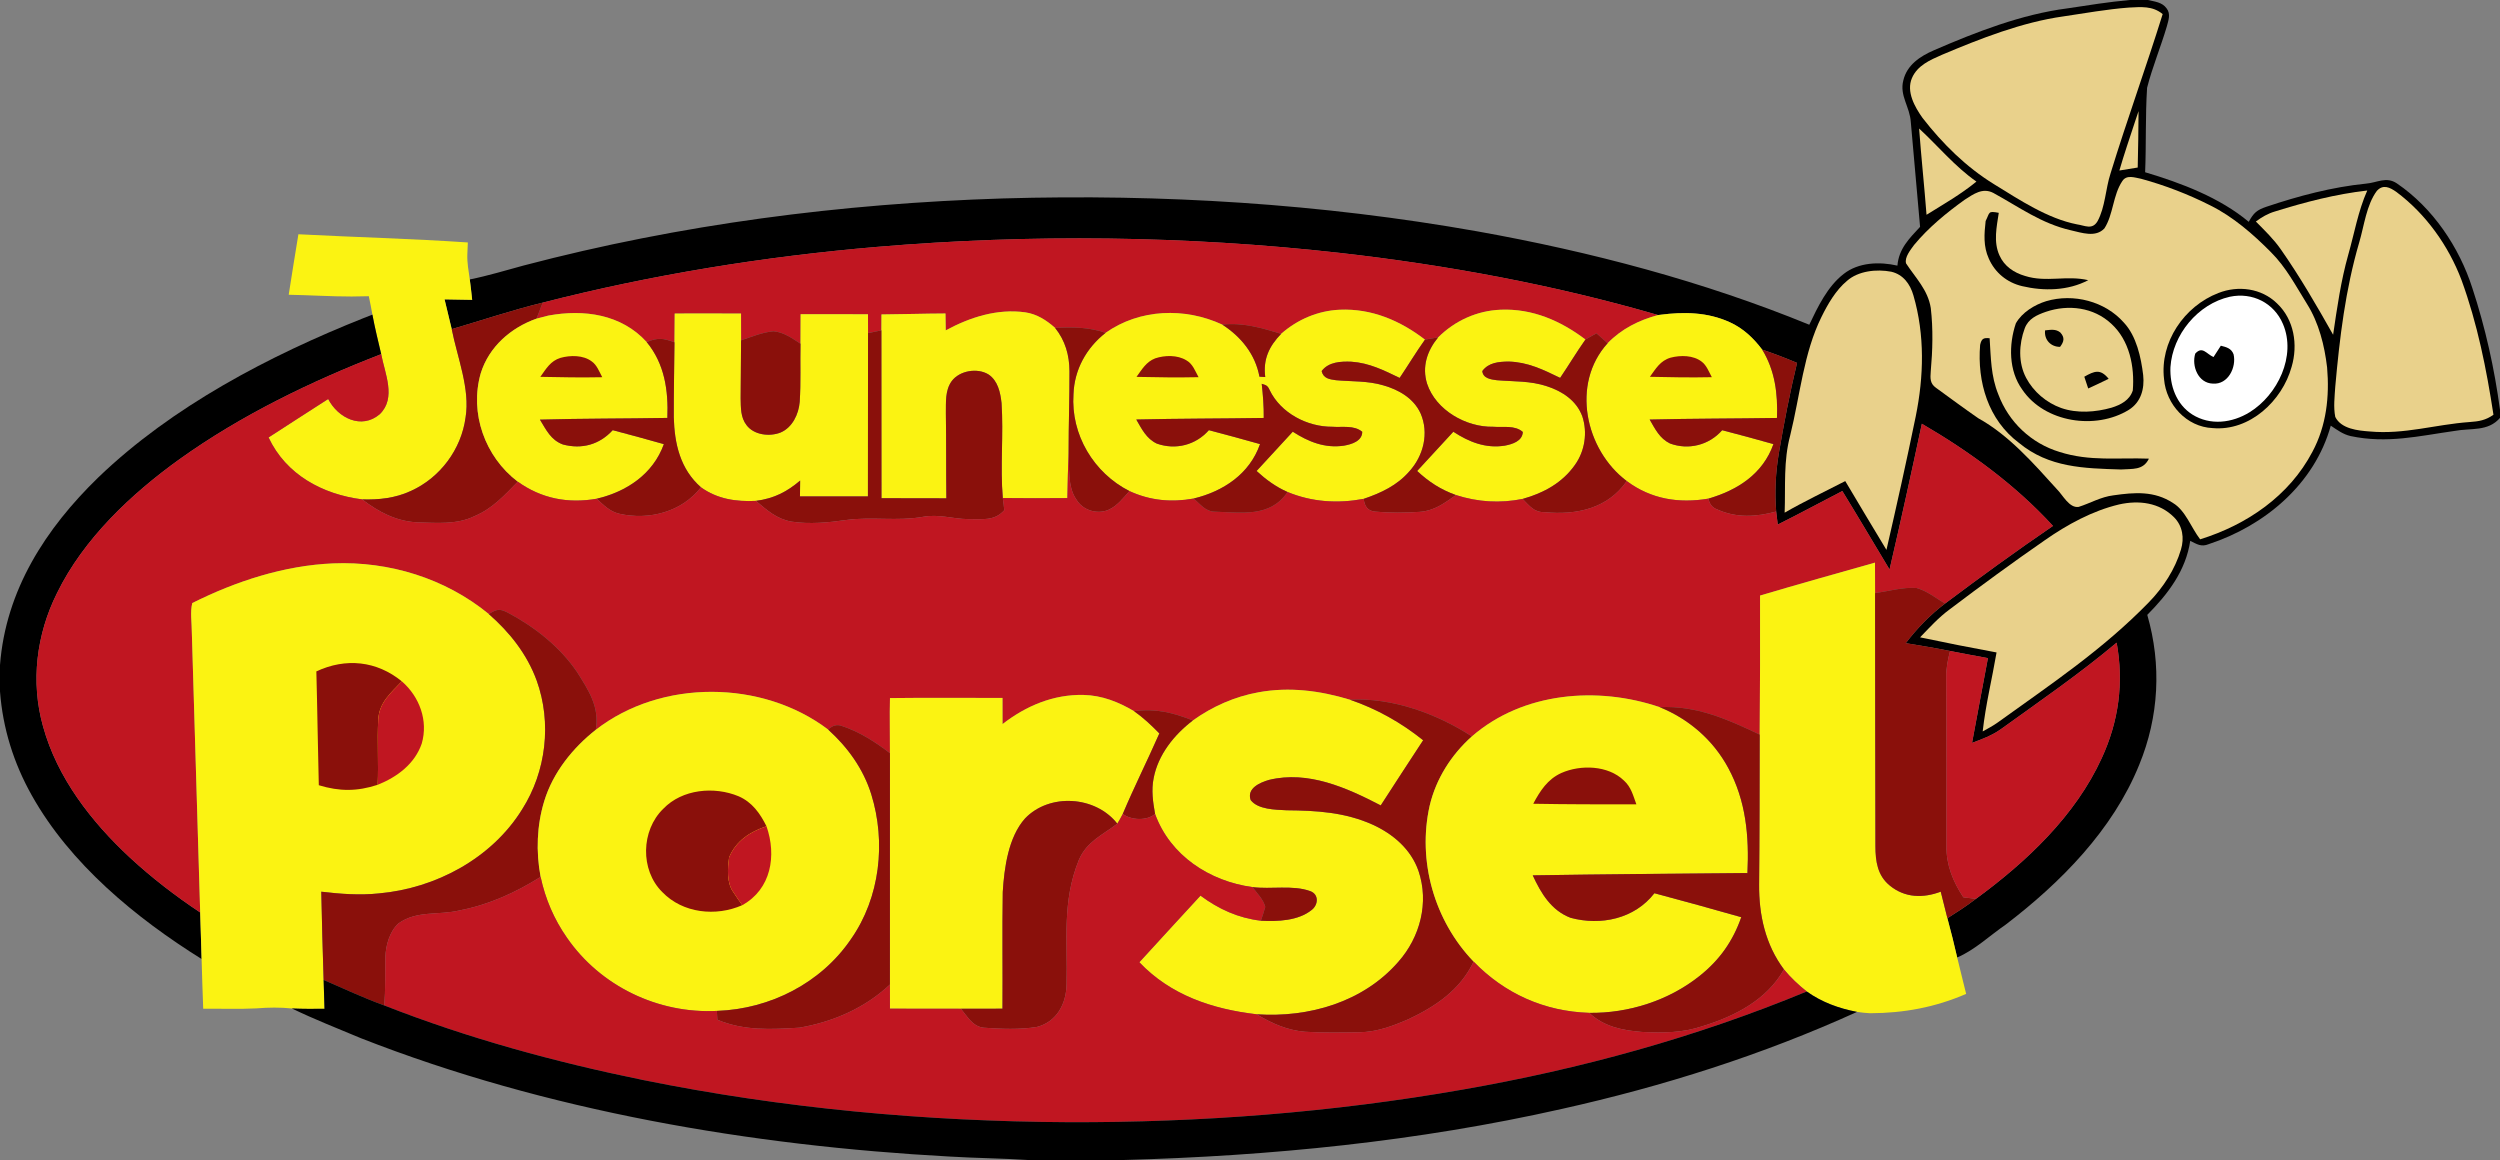 <svg width="653" height="303" xmlns="http://www.w3.org/2000/svg" version="1.1">

 <rect width="100%" height="100%" fill="#808080" stroke="none"/>

 <g>
  <title>Layer 1</title>
  <path id="svg_1" data-index="1" fill="#000000" d="m556.29,0l4.72,0c1.8,0.42 3.74,0.56 4.9,2.18c1.16,1.48 0.46,3.17 0.05,4.77c-1.58,5.36 -3.76,10.57 -5.14,15.98c-0.47,7.32 -0.21,14.72 -0.51,22.06c9.37,2.79 19.5,6.61 27.06,12.95c1.29,-2.34 2.1,-3.08 4.63,-3.94c8.41,-2.82 17.12,-5.14 25.96,-6.03c2.98,-0.24 5.32,-1.94 8.1,-0.07c9.37,6.36 16.29,16.64 19.72,27.35c3.4,10.33 5.77,21 7.22,31.77l0,2.13c-3.16,3.66 -7.55,2.59 -11.95,3.42c-9.32,1.32 -17.54,3.35 -27.07,1.33c-2,-0.46 -3.51,-1.6 -5.18,-2.72c-4.22,15.24 -17.22,26.13 -31.86,30.94c-1.99,0.83 -3.11,0 -4.85,-0.85c-1.14,7.77 -5.84,13.92 -11.22,19.33c3.77,13.06 3.06,26.59 -2.1,39.15c-6.89,17.03 -20.5,30.77 -34.88,41.76c-4.16,2.85 -8.05,6.61 -12.67,8.58c-0.77,-3.43 -1.65,-6.84 -2.56,-10.25c2.54,-1.6 5.05,-3.24 7.45,-5.06c13.21,-9.67 25.98,-21.68 32.88,-36.79c4.44,-9.65 5.78,-19.65 3.88,-30.13c-9.69,8.15 -20.1,15.29 -30.35,22.68c-2.3,1.61 -4.82,2.52 -7.42,3.5c1.33,-7.39 2.8,-14.75 4.15,-22.14c-3.31,-0.61 -6.61,-1.21 -9.9,-1.86c-3.84,-0.78 -7.71,-1.42 -11.57,-2.05c3,-3.89 6.32,-7.36 10.25,-10.33c9.26,-6.95 18.65,-13.77 28.21,-20.29c-9.8,-10.7 -21.76,-19.41 -34.25,-26.69c-2.71,12.71 -5.5,25.41 -8.44,38.07c-4.11,-6.83 -8.16,-13.7 -12.33,-20.49c-5.63,2.9 -11.2,5.93 -16.87,8.75c-0.15,-1.13 -0.28,-2.27 -0.41,-3.4c-0.41,-5.05 -0.15,-10.13 0.68,-15.13c1.35,-7.94 2.88,-15.85 4.77,-23.69c-3,-1.27 -6.02,-2.43 -9.11,-3.47c-2.26,-3.01 -4.98,-5.58 -8.45,-7.15c-5.83,-2.66 -11.98,-2.76 -18.24,-1.94l-0.5,0.06c-27.08,-7.88 -55.15,-13.06 -83.16,-16.24c-40.11,-4.49 -80.68,-4.97 -120.9,-1.56c-29.44,2.51 -58.67,7.23 -87.29,14.56c-8,1.96 -15.85,4.61 -23.75,6.92c-0.62,-2.59 -1.24,-5.19 -1.87,-7.78c2.41,0.05 4.81,0.09 7.21,0.13c-0.19,-1.78 -0.38,-3.55 -0.62,-5.33c4.74,-0.95 9.4,-2.38 14.07,-3.64c40.99,-10.79 82.89,-16.19 125.22,-17.52c41.55,-1.21 83,1.35 123.95,8.61c29.45,5.28 58.92,13.02 86.64,24.38c2.23,-4.7 4.76,-9.99 8.96,-13.25c3.89,-3.08 9.41,-3.26 14.06,-2.19c0.37,-4.42 3.08,-7.07 5.92,-10.13c-0.79,-9.11 -1.63,-18.22 -2.42,-27.34c-0.24,-4.03 -2.99,-6.91 -1.96,-10.9c0.95,-4.06 4.4,-6.32 7.99,-7.88c10.98,-4.76 22.92,-9.41 34.83,-10.94c5.46,-0.83 10.82,-1.69 16.32,-2.19z"/>
  <path id="svg_2" data-index="3" fill="#e9d18b" d="m556.01,1.98c3.25,-0.15 6.19,-0.51 8.88,1.7c-4.34,13.93 -9.33,27.65 -13.61,41.6c-1.32,4.02 -1.38,8.84 -3.42,12.53c-1.38,2.3 -3.28,1.09 -5.36,0.79c-7.68,-1.51 -15,-6.39 -21.62,-10.46c-7.33,-4.51 -13.44,-10.56 -18.7,-17.32c-2.04,-2.87 -4.32,-6.89 -2.77,-10.45c1.43,-3.29 4.74,-4.7 7.81,-6.05c10.05,-4.24 20.91,-8.52 31.75,-10.04c5.65,-0.84 11.34,-1.86 17.04,-2.3z"/>
  <path id="svg_3" data-index="4" fill="#e9d18b" d="m558.59,29.03c0,4.91 -0.13,9.82 -0.22,14.73c-1.59,0.27 -3.19,0.53 -4.79,0.78c1.25,-4.3 2.71,-8.57 4.11,-12.83c0.3,-0.89 0.6,-1.79 0.9,-2.68z"/>
  <path id="svg_4" data-index="5" fill="#e9d18b" d="m501.27,33.57c5.04,4.65 9.3,9.89 14.97,13.86c-4.07,3.34 -8.58,5.9 -13.03,8.67c-0.58,-7.52 -1.38,-15.01 -1.94,-22.53z"/>
  <path id="svg_5" data-index="6" fill="#e9d18b" d="m559.26,46.7c6.18,1.68 12.36,4.06 18.08,6.96c5.93,2.94 11.18,7.51 15.81,12.19c3.99,3.97 6.45,8.74 9.45,13.56c3.09,4.92 4.57,10.84 5.24,16.57c0.65,7.62 -0.18,15.2 -3.83,22.02c-6.05,11.53 -17.11,19.07 -29.33,22.87c-2.34,-3.02 -3.82,-7.54 -7.1,-9.49c-4.87,-3.2 -10.03,-2.79 -15.55,-2c-3.31,0.41 -5.97,2.03 -9.08,3.02c-2.48,0.38 -4.15,-3.12 -5.71,-4.64c-6.06,-6.69 -12.54,-14.12 -20.51,-18.51c-3.73,-2.58 -7.39,-5.3 -11.06,-7.96c-1.59,-1.13 -1.49,-2.5 -1.36,-4.26c0.49,-5.47 0.65,-11.11 0.01,-16.57c-0.75,-4.74 -3.96,-7.85 -6.45,-11.65c-0.47,-1.58 1.2,-3.59 2.09,-4.83c3.76,-4.54 8.44,-8.38 13.22,-11.81c2.29,-1.46 4.65,-3.22 7.45,-1.79c6.8,3.71 12.53,8 20.3,9.78c2.8,0.63 6.45,1.96 8.74,-0.5c2.33,-3.59 2.22,-8.7 4.66,-12.33c1.12,-1.79 3.28,-0.93 4.93,-0.63z"/>
  <path id="svg_6" data-index="7" fill="#e9d18b" d="m625.9,50.11c7.73,5.76 13.65,14.07 17.05,23.05c4.16,11.43 6.51,23.18 8.34,35.17c-2,1.44 -3.84,1.75 -6.27,1.91c-8.93,0.64 -16.98,3.29 -26.05,2.46c-3.08,-0.22 -7.45,-0.66 -9,-3.8c-0.51,-2.54 -0.16,-5.32 0,-7.9c1.15,-12.84 2.64,-25.33 6.27,-37.73c1.28,-4.31 1.87,-9.77 4.6,-13.42c1.64,-1.79 3.39,-0.9 5.06,0.26z"/>
  <path id="svg_7" data-index="8" fill="#e9d18b" d="m618.33,49.76c-2.41,5.43 -3.34,11.09 -4.96,16.76c-1.94,6.89 -2.92,13.86 -3.96,20.92c-4.26,-7.56 -8.64,-15.13 -13.62,-22.25c-1.89,-2.73 -4.24,-4.97 -6.56,-7.33c1.56,-1.15 3.14,-2.09 5.01,-2.63c7.89,-2.46 15.87,-4.53 24.09,-5.47z"/>
  <path id="svg_8" data-index="9" fill="#000000" d="m522.08,55.59c-0.55,3.68 -1.43,7.58 0.18,11.12c1.25,2.83 3.79,4.53 6.69,5.37c5.57,1.76 10.77,-0.23 16.5,1.1c-5.26,2.78 -11.59,2.9 -17.27,1.56c-3.92,-0.92 -7.1,-3.51 -8.71,-7.21c-1.45,-3.2 -1.2,-6.41 -0.82,-9.8c1.15,-2.27 0.52,-2.69 3.43,-2.14z"/>
  <path id="svg_9" data-index="10" fill="#fbf312" d="m77.94,61.19c14.75,0.77 29.53,1.14 44.26,2.14c-0.05,1.02 -0.09,2.05 -0.13,3.07c-0.09,2.22 0.33,4.39 0.64,6.59c0.24,1.78 0.43,3.55 0.62,5.33c-2.4,-0.04 -4.8,-0.08 -7.21,-0.13c0.63,2.59 1.25,5.19 1.87,7.78c1.46,7.36 4.84,15.65 3.62,23.05c-1.11,8.35 -6.66,15.8 -14.35,19.24c-4,1.85 -8.29,2.32 -12.66,2.18c-10.33,-1.31 -19.9,-6.45 -24.45,-16.18c5.16,-3.39 10.39,-6.67 15.57,-10.04c2.56,4.97 8.71,8.04 13.47,3.97c4.39,-4.24 1.31,-10.66 0.38,-15.69c-0.81,-3.45 -1.65,-6.83 -2.3,-10.32c-0.28,-1.61 -0.61,-3.21 -0.94,-4.81c-1.5,0.03 -2.99,0.06 -4.48,0.08c-5.48,0 -10.96,-0.36 -16.44,-0.46c0.81,-5.27 1.67,-10.54 2.53,-15.8z"/>
  <path id="svg_10" data-index="11" fill="#c01621" d="m349.93,66.05c28.01,3.18 56.08,8.36 83.16,16.24c-5.01,1.34 -9.56,3.61 -13.19,7.37c-0.97,-0.86 -1.94,-1.73 -2.9,-2.6c-0.97,0.53 -1.92,1.07 -2.88,1.62c-6.47,-4.9 -13.87,-8.12 -22.13,-7.78c-6.2,0.24 -11.96,2.86 -16.34,7.22c-1.15,0.19 -2.3,0.38 -3.45,0.59c-6.45,-4.97 -13.94,-8.16 -22.21,-7.81c-5.72,0.24 -11.08,2.53 -15.36,6.3c-5.15,-1.57 -9.9,-2.98 -15.38,-2.42c-9.77,-4.53 -21.56,-4.14 -30.47,2.16c-4.33,-1.5 -8.66,-1.54 -13.18,-1.29c-2.27,-2.01 -4.74,-3.62 -7.81,-4.07c-7.3,-1.01 -14.4,1.27 -20.76,4.71c-0.03,-1.47 -0.05,-2.94 -0.07,-4.41c-5.58,0.02 -11.15,0.21 -16.72,0.25c-0.01,1.38 -0.01,2.77 -0.02,4.15c-1.16,0.24 -2.33,0.49 -3.49,0.73c0,-1.64 -0.01,-3.29 -0.01,-4.93c-5.87,-0.01 -11.73,-0.01 -17.6,-0.01c-0.02,2.57 -0.03,5.14 -0.03,7.71c-2.16,-1.4 -4.4,-3.04 -7.06,-3.25c-2.87,0.25 -5.74,1.46 -8.46,2.37c0,-2.33 0,-4.67 -0.01,-7c-5.77,-0.03 -11.55,-0.03 -17.33,-0.01c-0.02,2.51 -0.03,5.02 -0.06,7.53c-2.96,-1.08 -4.21,-1.31 -7.26,-0.08c-6.62,-7.27 -16.39,-8.62 -25.67,-6.91c-1.04,0.25 -2.07,0.51 -3.1,0.8c0.53,-1.39 1.07,-2.79 1.6,-4.18c28.62,-7.33 57.85,-12.05 87.29,-14.56c40.22,-3.41 80.79,-2.93 120.9,1.56z"/>
  <path id="svg_12" data-index="13" fill="#e9d18b" d="m493.99,70.97c3.14,0.73 4.95,3.24 5.8,6.21c3,10.32 2.72,21.12 0.6,31.58c-2.39,11.66 -4.98,23.27 -7.65,34.87c-3.63,-5.97 -7.19,-11.98 -10.76,-17.97c-5.28,2.73 -10.69,5.29 -15.83,8.25c0.25,-6.86 -0.35,-13.5 1.46,-20.22c2.59,-10.52 3.51,-21.53 8.16,-30.91c1.65,-3.35 3.74,-6.98 6.64,-9.4c3,-2.66 7.79,-3.13 11.58,-2.41z"/>
  <path id="svg_13" data-index="14" fill="#000000" d="m579.43,76.54c5.19,-2.05 11.27,-1.25 15.32,2.7c4.49,4.24 5.52,10.81 3.82,16.58c-2.45,8.88 -10.96,16.87 -20.62,16c-6.81,-0.3 -12.15,-6.14 -12.7,-12.78c-1.16,-9.68 5.27,-19.06 14.18,-22.5z"/>
  <path id="svg_14" data-index="15" fill="#ffffff" d="m582.43,77.51c5.88,-1.24 11.55,1.6 13.89,7.14c3.53,8.3 -1.4,18.5 -8.71,23.02c-4.55,2.81 -10.28,3.55 -14.98,0.6c-4.19,-2.68 -5.91,-7.54 -5.71,-12.36c0.55,-8.5 7.16,-16.52 15.51,-18.4z"/>
  <path id="svg_16" data-index="17" fill="#000000" d="m534.49,78.66c7.08,-2.08 15.33,0.01 20.26,5.6c3.29,3.51 4.49,9.08 5.05,13.72c0.38,3.58 -0.57,7.07 -3.75,9.07c-8.63,5.32 -22,3.35 -27.83,-5.28c-3.57,-4.93 -3.56,-11.74 -1.68,-17.31c1.6,-2.85 4.88,-4.86 7.95,-5.8z"/>
  <path id="svg_17" data-index="18" fill="#8a100b" d="m141.74,79.05c-0.53,1.39 -1.07,2.79 -1.6,4.18c-6.71,2.37 -12.39,7.32 -14.56,14.24c-3,10.42 1.08,21.83 9.66,28.34c-3.49,3.57 -6.59,7.03 -11.31,9.01c-4.61,2.27 -9.89,1.74 -14.9,1.62c-5.52,-0.27 -10.13,-2.7 -14.43,-6c4.37,0.14 8.66,-0.33 12.66,-2.18c7.69,-3.44 13.24,-10.89 14.35,-19.24c1.22,-7.4 -2.16,-15.69 -3.62,-23.05c7.9,-2.31 15.75,-4.96 23.75,-6.92z"/>
  <path id="svg_18" data-index="19" fill="#fbf312" d="m267.79,81.58c3.07,0.45 5.54,2.06 7.81,4.07c2.66,3.35 3.72,7.09 3.75,11.34c0.03,6.94 -0.24,13.88 -0.23,20.82c-0.13,4.09 -0.28,8.19 -0.32,12.29c-5.62,0.06 -11.25,0.05 -16.87,-0.01c-0.7,-8.22 0.22,-16.57 -0.33,-24.81c-0.3,-2.74 -0.95,-5.85 -3.42,-7.48c-2.89,-1.78 -7.56,-1.01 -9.61,1.77c-1.76,2.46 -1.46,5.57 -1.51,8.43c0.12,7.39 0.04,14.77 0.13,22.16c-5.65,0.01 -11.3,-0.01 -16.95,-0.03c0,-14.62 -0.01,-29.23 -0.02,-43.85c0.01,-1.38 0.01,-2.77 0.02,-4.15c5.57,-0.04 11.14,-0.23 16.72,-0.25c0.02,1.47 0.04,2.94 0.07,4.41c6.36,-3.44 13.46,-5.72 20.76,-4.71z"/>
  <path id="svg_19" data-index="20" fill="#fbf312" d="m349.99,80.9c8.27,-0.35 15.76,2.84 22.21,7.81c-2.32,3.25 -4.38,6.69 -6.61,10c-4.13,-1.99 -7.91,-3.9 -12.58,-4.23c-2.78,-0.11 -5.97,0.02 -7.8,2.44c0.46,1.95 2.05,2.15 3.74,2.39c4.22,0.38 8.23,0.12 12.37,1.34c4.03,1.14 7.93,3.38 9.74,7.33c2.24,5.15 0.76,11.06 -2.93,15.13c-3.2,3.69 -7.39,5.65 -11.94,7.19c-6.79,1.27 -13.46,0.85 -19.88,-1.79c-3.07,-1.35 -5.63,-3.23 -8.09,-5.49c3.15,-3.43 6.29,-6.86 9.45,-10.26c4.09,2.64 8.42,4.39 13.39,3.64c1.96,-0.34 4.74,-1.17 4.76,-3.61c-2.14,-1.8 -5.22,-1.12 -7.84,-1.32c-6.52,0.04 -13.46,-3.57 -16.35,-9.58c-0.55,-1.23 -0.92,-1.27 -2.07,-1.64c0.33,2.97 0.57,5.93 0.53,8.92c-11.1,0.18 -22.21,0.14 -33.3,0.41c1.46,2.5 2.62,4.98 5.38,6.29c4.9,1.73 10.16,0.39 13.59,-3.51c4.47,1.15 8.91,2.4 13.36,3.64c-2.73,7.81 -9.59,12.34 -17.35,14.22c-5.8,1.05 -11.39,0.53 -16.75,-1.95c-9.35,-4.73 -15.34,-14.75 -14.63,-25.28c0.22,-6.44 3.36,-12.11 8.39,-16.05c8.91,-6.3 20.7,-6.69 30.47,-2.16c4.91,3.17 8.64,7.74 9.72,13.61c0.5,0.04 1.01,0.06 1.51,0.09c-0.6,-4.64 1.01,-8.03 4.15,-11.28c4.28,-3.77 9.64,-6.06 15.36,-6.3z"/>
  <path id="svg_20" data-index="21" fill="#fbf312" d="m391.99,80.9c8.26,-0.34 15.66,2.88 22.13,7.78c-2.31,3.26 -4.36,6.72 -6.61,10.02c-4.41,-2.14 -8.48,-4.15 -13.51,-4.26c-2.55,0.04 -5.18,0.25 -6.82,2.47c0.15,1.92 2.24,2.2 3.77,2.4c4.5,0.38 8.73,0.12 13.11,1.58c4.02,1.3 7.72,3.74 9.24,7.85c1.4,4.23 0.68,9.03 -1.9,12.66c-3.31,4.73 -8.24,7.4 -13.7,8.92c-5.96,1.19 -11.63,0.83 -17.4,-1.01c-3.97,-1.42 -7.08,-3.43 -10.14,-6.29c3.15,-3.42 6.3,-6.84 9.45,-10.25c4.09,2.68 8.46,4.42 13.45,3.63c1.96,-0.37 4.6,-1.18 4.7,-3.57c-2.07,-1.84 -5.19,-1.15 -7.78,-1.36c-7.04,0.14 -14.93,-4.33 -17.22,-11.23c-1.39,-4.44 0.01,-8.65 2.89,-12.12c4.38,-4.36 10.14,-6.98 16.34,-7.22z"/>
  <path id="svg_21" data-index="22" fill="#e9d18b" d="m534.4,81.44c5.86,-1.99 12.45,-1.18 17.06,3.11c4.78,4.36 6.13,11.22 5.63,17.42c-0.8,2.55 -3.14,3.77 -5.53,4.51c-4.19,1.2 -9,1.55 -13.18,0.09c-3.84,-1.36 -7.24,-4.25 -9.15,-7.86c-2.1,-3.96 -1.9,-8.81 -0.37,-12.94c0.95,-2.53 3.16,-3.5 5.54,-4.33z"/>
  <path id="svg_22" data-index="23" fill="#fbf312" d="m143.24,82.43c9.28,-1.71 19.05,-0.36 25.67,6.91c4.71,5.73 5.68,12.62 5.41,19.82c-11.1,0.2 -22.2,0.13 -33.29,0.45c1.65,2.69 2.84,5.32 6.01,6.49c4.96,1.31 9.54,0.04 13,-3.74c4.47,1.16 8.92,2.4 13.36,3.65c-2.81,7.82 -9.71,12.42 -17.55,14.26c-7.47,1.31 -14.43,-0.03 -20.61,-4.46c-8.58,-6.51 -12.66,-17.92 -9.66,-28.34c2.17,-6.92 7.85,-11.87 14.56,-14.24c1.03,-0.29 2.06,-0.55 3.1,-0.8z"/>
  <path id="svg_23" data-index="24" fill="#fbf312" d="m176.23,81.89c5.78,-0.02 11.56,-0.02 17.33,0.01c0.01,2.33 0.01,4.67 0.01,7c-0.03,5.04 -0.06,10.07 -0.11,15.11c0.06,2.46 -0.05,4.98 1.53,7.03c1.95,2.61 6.04,3.06 8.9,1.93c3.09,-1.31 4.73,-4.81 4.99,-8c0.34,-5.04 0.1,-10.13 0.21,-15.19c0,-2.57 0.01,-5.14 0.03,-7.71c5.87,0 11.73,0 17.6,0.01c0,1.64 0.01,3.29 0.01,4.93c0.01,14.22 -0.02,28.44 -0.03,42.65c-5.91,0.01 -11.83,0 -17.75,0c0.01,-1.38 0.03,-2.76 0.05,-4.14c-3.52,3.01 -6.93,4.7 -11.55,5.31c-5.18,0.26 -10.07,-0.47 -14.36,-3.55c-5.41,-4.74 -6.92,-11.37 -7.1,-18.28c-0.03,-6.52 0.14,-13.05 0.18,-19.58c0.03,-2.51 0.04,-5.02 0.06,-7.53z"/>
  <path id="svg_24" data-index="25" fill="#fbf312" d="m433.09,82.29l0.5,-0.06c6.26,-0.82 12.41,-0.72 18.24,1.94c3.47,1.57 6.19,4.14 8.45,7.15c3.36,5.47 4.1,11.54 3.87,17.85c-11.08,0.18 -22.18,0.14 -33.26,0.42c1.44,2.48 2.59,4.91 5.3,6.24c4.86,1.8 10.22,0.44 13.64,-3.46c4.47,1.13 8.93,2.39 13.39,3.63c-2.75,7.79 -9.37,12.03 -16.99,14.24c-7.69,1.31 -15,0.14 -21.32,-4.59c-10.88,-8.17 -14.6,-25.42 -5.01,-35.99c3.63,-3.76 8.18,-6.03 13.19,-7.37z"/>
  <path id="svg_25" data-index="26" fill="#000000" d="m94.98,83.08l2.29,-0.9c0.65,3.49 1.49,6.87 2.3,10.32c-18.31,7.09 -36.62,15.96 -52.63,27.41c-12.67,9.09 -25.12,20.82 -32.04,34.99c-5.38,10.76 -6.94,23.2 -3.66,34.84c3.71,13.46 12.64,24.94 22.73,34.3c5.7,5.27 11.86,10 18.32,14.3c0.12,4.05 0.24,8.11 0.37,12.16c-17.21,-10.75 -34.35,-24.86 -44.38,-42.79c-4.71,-8.38 -7.56,-17.49 -8.28,-27.1l0,-6.89c1.49,-19.56 11.94,-35.69 25.69,-49.03c19.25,-18.52 44.64,-31.8 69.29,-41.61z"/>
  <path id="svg_26" data-index="27" fill="#8a100b" d="m334.63,87.2c-3.14,3.25 -4.75,6.64 -4.15,11.28c-0.5,-0.03 -1.01,-0.05 -1.51,-0.09c-1.08,-5.87 -4.81,-10.44 -9.72,-13.61c5.48,-0.56 10.23,0.85 15.38,2.42z"/>
  <path id="svg_27" data-index="28" fill="#8a100b" d="m288.78,86.94c-5.03,3.94 -8.17,9.61 -8.39,16.05c-0.71,10.53 5.28,20.55 14.63,25.28c-1.63,1.8 -3.25,3.94 -5.54,4.92c-2.97,1.23 -6.66,0.09 -8.32,-2.7c-2.43,-3.39 -1.78,-8.65 -2.04,-12.68c-0.01,-6.94 0.26,-13.88 0.23,-20.82c-0.03,-4.25 -1.09,-7.99 -3.75,-11.34c4.52,-0.25 8.85,-0.21 13.18,1.29z"/>
  <path id="svg_28" data-index="29" fill="#8a100b" d="m230.22,86.28c0.01,14.62 0.02,29.23 0.02,43.85c5.65,0.02 11.3,0.04 16.95,0.03c-0.09,-7.39 -0.01,-14.77 -0.13,-22.16c0.05,-2.86 -0.25,-5.97 1.51,-8.43c2.05,-2.78 6.72,-3.55 9.61,-1.77c2.47,1.63 3.12,4.74 3.42,7.48c0.55,8.24 -0.37,16.59 0.33,24.81c0.13,1.06 0.32,2.12 0.38,3.19c-2.63,2.91 -5.77,2.25 -9.32,2.32c-4.19,-0.04 -7.78,-1.4 -11.98,-0.59c-6.72,1.18 -13.3,-0.1 -20.01,0.82c-4.59,0.67 -9.59,1.13 -14.19,0.43c-3.9,-0.66 -6.46,-2.98 -9.36,-5.43c4.62,-0.61 8.03,-2.3 11.55,-5.31c-0.02,1.38 -0.04,2.76 -0.05,4.14c5.92,0 11.84,0.01 17.75,0c0.01,-14.21 0.04,-28.43 0.03,-42.65c1.16,-0.24 2.33,-0.49 3.49,-0.73z"/>
  <path id="svg_29" data-index="30" fill="#000000" d="m534.18,86.29c1.43,-0.13 2.75,-0.43 3.97,0.55c1.22,1.33 0.98,2.39 -0.06,3.76c-2.43,0.02 -4.21,-1.89 -3.91,-4.31z"/>
  <path id="svg_30" data-index="31" fill="#8a100b" d="m202.03,86.53c2.66,0.21 4.9,1.85 7.06,3.25c-0.11,5.06 0.13,10.15 -0.21,15.19c-0.26,3.19 -1.9,6.69 -4.99,8c-2.86,1.13 -6.95,0.68 -8.9,-1.93c-1.58,-2.05 -1.47,-4.57 -1.53,-7.03c0.05,-5.04 0.08,-10.07 0.11,-15.11c2.72,-0.91 5.59,-2.12 8.46,-2.37z"/>
  <path id="svg_31" data-index="32" fill="#8a100b" d="m372.2,88.71c1.15,-0.21 2.3,-0.4 3.45,-0.59c-2.88,3.47 -4.28,7.68 -2.89,12.12c2.29,6.9 10.18,11.37 17.22,11.23c2.59,0.21 5.71,-0.48 7.78,1.36c-0.1,2.39 -2.74,3.2 -4.7,3.57c-4.99,0.79 -9.36,-0.95 -13.45,-3.63c-3.15,3.41 -6.3,6.83 -9.45,10.25c3.06,2.86 6.17,4.87 10.14,6.29c-2.98,2.07 -5.6,4.09 -9.36,4.38c-3.87,0.27 -7.85,0.31 -11.71,-0.05c-2.05,-0.18 -2.78,-1.42 -3.04,-3.34c4.55,-1.54 8.74,-3.5 11.94,-7.19c3.69,-4.07 5.17,-9.98 2.93,-15.13c-1.81,-3.95 -5.71,-6.19 -9.74,-7.33c-4.14,-1.22 -8.15,-0.96 -12.37,-1.34c-1.69,-0.24 -3.28,-0.44 -3.74,-2.39c1.83,-2.42 5.02,-2.55 7.8,-2.44c4.67,0.33 8.45,2.24 12.58,4.23c2.23,-3.31 4.29,-6.75 6.61,-10z"/>
  <path id="svg_32" data-index="33" fill="#8a100b" d="m414.12,88.68c0.96,-0.55 1.91,-1.09 2.88,-1.62c0.96,0.87 1.93,1.74 2.9,2.6c-9.59,10.57 -5.87,27.82 5.01,35.99c-4.95,7.17 -13.12,8.94 -21.37,8.13c-2.86,0.09 -4.01,-1.64 -5.84,-3.46c5.46,-1.52 10.39,-4.19 13.7,-8.92c2.58,-3.63 3.3,-8.43 1.9,-12.66c-1.52,-4.11 -5.22,-6.55 -9.24,-7.85c-4.38,-1.46 -8.61,-1.2 -13.11,-1.58c-1.53,-0.2 -3.62,-0.48 -3.77,-2.4c1.64,-2.22 4.27,-2.43 6.82,-2.47c5.03,0.11 9.1,2.12 13.51,4.26c2.25,-3.3 4.3,-6.76 6.61,-10.02z"/>
  <path id="svg_33" data-index="34" fill="#000000" d="m519.69,88.35c0.34,5.07 0.31,9.86 2.27,14.66c2.71,7.25 8.6,12.8 16,15.04c7.96,2.53 15.24,1.44 23.34,1.75c-1.53,3.13 -4.33,2.6 -7.3,2.83c-9.68,-0.3 -18.81,-0.47 -26.65,-6.95c-8.04,-6.02 -10.93,-15.89 -10.14,-25.59c0.37,-1.62 0.84,-1.91 2.48,-1.74z"/>
  <path id="svg_34" data-index="35" fill="#8a100b" d="m176.17,89.42c-0.04,6.53 -0.21,13.06 -0.18,19.58c0.18,6.91 1.69,13.54 7.1,18.28c-5.01,6.44 -13.52,8.66 -21.29,6.92c-2.55,-0.58 -4.09,-2.26 -5.95,-3.93c7.84,-1.84 14.74,-6.44 17.55,-14.26c-4.44,-1.25 -8.89,-2.49 -13.36,-3.65c-3.46,3.78 -8.04,5.05 -13,3.74c-3.17,-1.17 -4.36,-3.8 -6.01,-6.49c11.09,-0.32 22.19,-0.25 33.29,-0.45c0.27,-7.2 -0.7,-14.09 -5.41,-19.82c3.05,-1.23 4.3,-1 7.26,0.08z"/>
  <path id="svg_35" data-index="36" fill="#000000" d="m580.08,90.3c1.46,0.37 2.76,0.69 3.33,2.25c0.79,3.37 -1.43,7.96 -5.41,7.65c-3.85,-0.11 -5.6,-4.61 -4.6,-7.84c1.88,-2.07 2.9,0.09 4.77,0.9c0.62,-1 1.26,-1.98 1.91,-2.96z"/>
  <path id="svg_36" data-index="37" fill="#8a100b" d="m460.28,91.32c3.09,1.04 6.11,2.2 9.11,3.47c-1.89,7.84 -3.42,15.75 -4.77,23.69c-0.83,5 -1.09,10.08 -0.68,15.13c-5.16,1.42 -10.39,1.72 -15.37,-0.53c-1.29,-0.46 -2.06,-1.41 -2.34,-2.84c7.62,-2.21 14.24,-6.45 16.99,-14.24c-4.46,-1.24 -8.92,-2.5 -13.39,-3.63c-3.42,3.9 -8.78,5.26 -13.64,3.46c-2.71,-1.33 -3.86,-3.76 -5.3,-6.24c11.08,-0.28 22.18,-0.24 33.26,-0.42c0.23,-6.31 -0.51,-12.38 -3.87,-17.85z"/>
  <path id="svg_37" data-index="38" fill="#c01621" d="m99.57,92.5c0.93,5.03 4.01,11.45 -0.38,15.69c-4.76,4.07 -10.91,1 -13.47,-3.97c-5.18,3.37 -10.41,6.65 -15.57,10.04c4.55,9.73 14.12,14.87 24.45,16.18c4.3,3.3 8.91,5.73 14.43,6c5.01,0.12 10.29,0.65 14.9,-1.62c4.72,-1.98 7.82,-5.44 11.31,-9.01c6.18,4.43 13.14,5.77 20.61,4.46c1.86,1.67 3.4,3.35 5.95,3.93c7.77,1.74 16.28,-0.48 21.29,-6.92c4.29,3.08 9.18,3.81 14.36,3.55c2.9,2.45 5.46,4.77 9.36,5.43c4.6,0.7 9.6,0.24 14.19,-0.43c6.71,-0.92 13.29,0.36 20.01,-0.82c4.2,-0.81 7.79,0.55 11.98,0.59c3.55,-0.07 6.69,0.59 9.32,-2.32c-0.06,-1.07 -0.25,-2.13 -0.38,-3.19c5.62,0.06 11.25,0.07 16.87,0.01c0.04,-4.1 0.19,-8.2 0.32,-12.29c0.26,4.03 -0.39,9.29 2.04,12.68c1.66,2.79 5.35,3.93 8.32,2.7c2.29,-0.98 3.91,-3.12 5.54,-4.92c5.36,2.48 10.95,3 16.75,1.95c1.77,1.44 3.06,3.38 5.52,3.43c7.02,0.21 14.49,1.56 19.02,-5.14c6.42,2.64 13.09,3.06 19.88,1.79c0.26,1.92 0.99,3.16 3.04,3.34c3.86,0.36 7.84,0.32 11.71,0.05c3.76,-0.29 6.38,-2.31 9.36,-4.38c5.77,1.84 11.44,2.2 17.4,1.01c1.83,1.82 2.98,3.55 5.84,3.46c8.25,0.81 16.42,-0.96 21.37,-8.13c6.32,4.73 13.63,5.9 21.32,4.59c0.28,1.43 1.05,2.38 2.34,2.84c4.98,2.25 10.21,1.95 15.37,0.53c0.13,1.13 0.26,2.27 0.41,3.4c5.67,-2.82 11.24,-5.85 16.87,-8.75c4.17,6.79 8.22,13.66 12.33,20.49c2.94,-12.66 5.73,-25.36 8.44,-38.07c12.49,7.28 24.45,15.99 34.25,26.69c-9.56,6.52 -18.95,13.34 -28.21,20.29c-2.33,-1.41 -4.76,-3.35 -7.42,-4.07c-3.57,-0.28 -7.31,0.84 -10.84,1.34c0,-2.65 -0.01,-5.31 -0.02,-7.97c-10.01,2.83 -20.04,5.64 -30.02,8.6c0.03,12.11 0,24.22 -0.1,36.32c-8.46,-4.03 -16.48,-7.62 -26.11,-7.17c-16.27,-5.54 -35.74,-3.94 -49.07,7.64c-9.23,-5.97 -20.75,-10.18 -31.85,-9.59c-7.78,-2.36 -15.78,-3.41 -23.85,-1.94c-6.21,1.11 -12.05,3.7 -17.17,7.36c-5.22,-2.04 -9.69,-3.19 -15.36,-2.42c-4.07,-2.42 -8.42,-4.14 -13.21,-4.24c-7.86,-0.18 -15.03,2.86 -21.15,7.61c0,-2.28 0,-4.56 -0.01,-6.83c-9.79,0.03 -19.6,-0.09 -29.39,0.04c-0.12,4.79 0.02,9.6 -0.01,14.4c-3.74,-2.9 -8.03,-5.63 -12.54,-7.11c-1.27,-0.48 -2.46,-0.16 -3.59,0.94c-17.19,-13.05 -43.6,-13.26 -60.71,0.06c1.03,-5.97 -1.85,-10.28 -4.87,-15.07c-4.49,-6.64 -11.15,-11.86 -18.19,-15.58c-2.18,-1.09 -2.8,-0.83 -4.88,0.4c-11.36,-9.32 -26.04,-13.83 -40.67,-13.22c-12.75,0.53 -25.43,4.67 -36.78,10.36c-0.58,2.35 -0.12,5.06 -0.12,7.48c0.75,24.44 1.48,48.89 2.19,73.34c-6.46,-4.3 -12.62,-9.03 -18.32,-14.3c-10.09,-9.36 -19.02,-20.84 -22.73,-34.3c-3.28,-11.64 -1.72,-24.08 3.66,-34.84c6.92,-14.17 19.37,-25.9 32.04,-34.99c16.01,-11.45 34.32,-20.32 52.63,-27.41z"/>
  <path id="svg_38" data-index="39" fill="#8a100b" d="m146.41,93.47c2.56,-0.71 5.95,-0.75 8.16,0.94c1.33,0.91 1.98,2.72 2.74,4.12c-5.39,0.11 -10.79,0.02 -16.17,-0.1c1.51,-2.1 2.62,-4.14 5.27,-4.96z"/>
  <path id="svg_39" data-index="40" fill="#8a100b" d="m309.87,94.11c1.68,0.93 2.31,2.81 3.19,4.41c-5.4,0.12 -10.81,0.04 -16.21,-0.08c1.43,-1.94 2.51,-3.92 4.89,-4.84c2.52,-0.84 5.8,-0.91 8.13,0.51z"/>
  <path id="svg_40" data-index="41" fill="#8a100b" d="m436.37,93.42c2.58,-0.67 5.93,-0.67 8.13,1.06c1.25,0.93 1.9,2.7 2.63,4.04c-5.39,0.12 -10.79,0.03 -16.18,-0.1c1.55,-2.12 2.7,-4.21 5.42,-5z"/>
  <path id="svg_41" data-index="42" fill="#000000" d="m550.78,98.94c-1.76,0.88 -3.55,1.71 -5.34,2.53c-0.34,-1.02 -0.69,-2.04 -1.02,-3.07c2.65,-1.5 4.19,-2.13 6.36,0.54z"/>
  <path id="svg_42" data-index="43" fill="#8a100b" d="m331.63,101.89c2.89,6.01 9.83,9.62 16.35,9.58c2.62,0.2 5.7,-0.48 7.84,1.32c-0.02,2.44 -2.8,3.27 -4.76,3.61c-4.97,0.75 -9.3,-1 -13.39,-3.64c-3.16,3.4 -6.3,6.83 -9.45,10.26c2.46,2.26 5.02,4.14 8.09,5.49c-4.53,6.7 -12,5.35 -19.02,5.14c-2.46,-0.05 -3.75,-1.99 -5.52,-3.43c7.76,-1.88 14.62,-6.41 17.35,-14.22c-4.45,-1.24 -8.89,-2.49 -13.36,-3.64c-3.43,3.9 -8.69,5.24 -13.59,3.51c-2.76,-1.31 -3.92,-3.79 -5.38,-6.29c11.09,-0.27 22.2,-0.23 33.3,-0.41c0.04,-2.99 -0.2,-5.95 -0.53,-8.92c1.15,0.37 1.52,0.41 2.07,1.64z"/>
  <path id="svg_43" data-index="45" fill="#e9d18b" d="m553.5,131.76c5.16,-1.15 10.52,-0.52 14.38,3.37c2.23,2.26 2.69,5.42 1.79,8.4c-1.52,5.15 -4.64,9.94 -8.37,13.77c-12.06,12.4 -25.63,21.43 -39.55,31.45c-1.24,0.85 -2.55,1.59 -3.87,2.3c0.76,-6.93 2.45,-13.75 3.62,-20.63c-6.68,-1.24 -13.34,-2.54 -19.98,-3.95c2.47,-2.55 4.8,-5.14 7.67,-7.26c8.19,-6.19 16.47,-12.26 24.91,-18.1c5.82,-4.07 12.45,-7.7 19.4,-9.35z"/>
  <path id="svg_44" data-index="46" fill="#fbf312" d="m87,147.16c14.63,-0.61 29.31,3.9 40.67,13.22c5.49,4.8 10,10.49 12.52,17.4c3.97,11.03 2.48,23.73 -3.8,33.61c-7.93,12.82 -22.61,20.66 -37.43,21.97c-5.04,0.53 -10.03,0.14 -15.04,-0.45c0.14,7.69 0.37,15.37 0.61,23.05c0.07,2.51 0.15,5.03 0.23,7.54c-2.85,0.02 -5.68,0.05 -8.53,-0.09c-3.09,-0.32 -6.18,-0.27 -9.28,-0.02c-4.61,0.23 -9.25,0.05 -13.87,0.09c-0.19,-4.33 -0.28,-8.65 -0.42,-12.98c-0.13,-4.05 -0.25,-8.11 -0.37,-12.16c-0.71,-24.45 -1.44,-48.9 -2.19,-73.34c0,-2.42 -0.46,-5.13 0.12,-7.48c11.35,-5.69 24.03,-9.83 36.78,-10.36z"/>
  <path id="svg_45" data-index="47" fill="#fbf312" d="m489.75,146.96c0.01,2.66 0.02,5.32 0.02,7.97c-0.02,22.03 0.08,44.05 0.09,66.08c0.01,3.97 0.53,7.7 3.8,10.34c3.94,3.2 8.66,3.28 13.26,1.56c0.56,2.32 1.14,4.63 1.74,6.93c0.91,3.41 1.79,6.82 2.56,10.25c0.75,3.18 1.57,6.35 2.34,9.52c-8.14,3.51 -16.22,5.01 -25.08,5.05c-1.14,-0.06 -2.29,-0.17 -3.42,-0.35c-4.71,-0.9 -9.2,-2.52 -13.13,-5.33c-2.17,-1.72 -4.2,-3.62 -5.96,-5.77c-4.84,-6.46 -6.56,-14.25 -6.49,-22.21c0.13,-13.04 0.12,-26.08 0.15,-39.12c0.1,-12.1 0.13,-24.21 0.1,-36.32c9.98,-2.96 20.01,-5.77 30.02,-8.6z"/>
  <path id="svg_46" data-index="48" fill="#8a100b" d="m500.61,153.59c2.66,0.72 5.09,2.66 7.42,4.07c-3.93,2.97 -7.25,6.44 -10.25,10.33c3.86,0.63 7.73,1.27 11.57,2.05c-0.58,2.3 -1.05,4.57 -1,6.96c0.12,14.68 0.03,29.36 0.06,44.04c-0.06,4.91 1.74,9.31 4.42,13.34c1.09,0.13 2.18,0.27 3.28,0.4c-2.4,1.82 -4.91,3.46 -7.45,5.06c-0.6,-2.3 -1.18,-4.61 -1.74,-6.93c-4.6,1.72 -9.32,1.64 -13.26,-1.56c-3.27,-2.64 -3.79,-6.37 -3.8,-10.34c-0.01,-22.03 -0.11,-44.05 -0.09,-66.08c3.53,-0.5 7.27,-1.62 10.84,-1.34z"/>
  <path id="svg_47" data-index="49" fill="#8a100b" d="m132.55,159.98c7.04,3.72 13.7,8.94 18.19,15.58c3.02,4.79 5.9,9.1 4.87,15.07c-6.02,4.74 -11.16,11.15 -13.43,18.55c-1.97,6.38 -2.21,13.32 -0.97,19.86c-6.56,4.11 -13.5,7.27 -21.13,8.75c-5.53,1.34 -11.15,-0.05 -16,3.4c-2.3,2.09 -3.33,5.76 -3.42,8.77c-0.08,4.23 0.04,8.45 -0.28,12.67c-5.42,-1.97 -10.56,-4.38 -15.85,-6.67c-0.24,-7.68 -0.47,-15.36 -0.61,-23.05c5.01,0.59 10,0.98 15.04,0.45c14.82,-1.31 29.5,-9.15 37.43,-21.97c6.28,-9.88 7.77,-22.58 3.8,-33.61c-2.52,-6.91 -7.03,-12.6 -12.52,-17.4c2.08,-1.23 2.7,-1.49 4.88,-0.4z"/>
  <path id="svg_48" data-index="50" fill="#c01621" d="m552.87,167.86c1.9,10.48 0.56,20.48 -3.88,30.13c-6.9,15.11 -19.67,27.12 -32.88,36.79c-1.1,-0.13 -2.19,-0.27 -3.28,-0.4c-2.68,-4.03 -4.48,-8.43 -4.42,-13.34c-0.03,-14.68 0.06,-29.36 -0.06,-44.04c-0.05,-2.39 0.42,-4.66 1,-6.96c3.29,0.65 6.59,1.25 9.9,1.86c-1.35,7.39 -2.82,14.75 -4.15,22.14c2.6,-0.98 5.12,-1.89 7.42,-3.5c10.25,-7.39 20.66,-14.53 30.35,-22.68z"/>
  <path id="svg_49" data-index="51" fill="#8a100b" d="m104.95,177.96c-2.86,3.05 -5.9,5.49 -6.16,10c-0.29,5.67 0.11,11.36 -0.14,17.03c-5.38,1.76 -9.99,1.75 -15.38,0.11c-0.26,-9.91 -0.37,-19.83 -0.64,-29.73c7.67,-3.59 15.74,-2.77 22.32,2.59z"/>
  <path id="svg_50" data-index="52" fill="#c01621" d="m104.95,177.96c4.63,4.03 6.94,10.26 5.21,16.26c-1.84,5.33 -6.44,8.75 -11.51,10.77c0.25,-5.67 -0.15,-11.36 0.14,-17.03c0.26,-4.51 3.3,-6.95 6.16,-10z"/>
  <path id="svg_51" data-index="53" fill="#fbf312" d="m352.6,182.76c7,2.39 13.36,5.97 19.13,10.59c-3.7,5.67 -7.42,11.32 -11.08,17.02c-8.89,-4.61 -18.95,-9.15 -29.18,-6.66c-2.34,0.68 -5.88,2.18 -4.79,5.27c1.92,2.49 6.45,2.5 9.3,2.66c7.88,0.07 15.3,0.49 22.59,3.77c5.34,2.46 9.95,6.38 11.94,12.06c2.81,8.27 0.44,17.32 -5.27,23.76c-9.16,10.53 -23.38,14.64 -37,13.7c-11.54,-1.34 -22.47,-4.98 -30.64,-13.59c5.29,-5.83 10.65,-11.59 15.97,-17.4c4.74,3.53 9.87,5.85 15.77,6.55c4.37,0.22 9.75,0.05 13.31,-2.84c1.7,-1.35 1.89,-4.05 -0.42,-4.89c-4.56,-1.66 -10.24,-0.42 -15.08,-1.05c-11.2,-1.53 -21.5,-8.22 -25.45,-19.13c-0.55,-3.13 -1.01,-6.16 -0.37,-9.32c1.16,-6.14 5.38,-11.38 10.25,-15.08c5.12,-3.66 10.96,-6.25 17.17,-7.36c8.07,-1.47 16.07,-0.42 23.85,1.94z"/>
  <path id="svg_52" data-index="54" fill="#fbf312" d="m216.32,190.57c5.13,4.64 9.16,10.23 11.25,16.88c3.9,12.54 2.32,26.98 -5.29,37.84c-7.84,11.53 -21.19,18.28 -35.03,18.76c-15.34,0.78 -30.42,-6.46 -39.16,-19.12c-3.36,-4.8 -5.66,-10.15 -6.88,-15.89c-1.24,-6.54 -1,-13.48 0.97,-19.86c2.27,-7.4 7.41,-13.81 13.43,-18.55c17.11,-13.32 43.52,-13.11 60.71,-0.06z"/>
  <path id="svg_53" data-index="56" fill="#fbf312" d="m232.46,182.34c9.79,-0.13 19.6,-0.01 29.39,-0.04c0.01,2.27 0.01,4.55 0.01,6.83c6.12,-4.75 13.29,-7.79 21.15,-7.61c4.79,0.1 9.14,1.82 13.21,4.24c2.42,1.69 4.54,3.71 6.6,5.81c-3.09,7.04 -6.56,13.93 -9.55,21.02l-0.21,0.4c-0.36,0.74 -0.8,1.44 -1.22,2.15c-5.71,-7.28 -17.71,-8.02 -24.09,-1.37c-4.37,4.88 -5.44,12.93 -5.83,19.23c-0.16,10.15 0,20.32 -0.07,30.47c-3.62,0.01 -7.24,0.02 -10.86,0.02c-6.18,-0.05 -12.36,0.03 -18.54,-0.02c-0.01,-2.1 -0.01,-4.21 -0.01,-6.31c0.02,-20.14 0.01,-40.28 0.01,-60.42c0.03,-4.8 -0.11,-9.61 0.01,-14.4z"/>
  <path id="svg_54" data-index="57" fill="#8a100b" d="m384.45,192.35c-5.36,4.79 -9.34,11.03 -11.01,18.06c-3.26,14.47 1.2,30.08 11.47,40.76c-3.48,7.35 -9.85,11.67 -16.99,15.03c-4.15,1.81 -8.3,3.36 -12.88,3.43c-4.69,0.06 -9.41,0.17 -14.08,-0.13c-4.66,-0.35 -8.77,-2.19 -12.72,-4.57c13.62,0.94 27.84,-3.17 37,-13.7c5.71,-6.44 8.08,-15.49 5.27,-23.76c-1.99,-5.68 -6.6,-9.6 -11.94,-12.06c-7.29,-3.28 -14.71,-3.7 -22.59,-3.77c-2.85,-0.16 -7.38,-0.17 -9.3,-2.66c-1.09,-3.09 2.45,-4.59 4.79,-5.27c10.23,-2.49 20.29,2.05 29.18,6.66c3.66,-5.7 7.38,-11.35 11.08,-17.02c-5.77,-4.62 -12.13,-8.2 -19.13,-10.59c11.1,-0.59 22.62,3.62 31.85,9.59z"/>
  <path id="svg_55" data-index="58" fill="#fbf312" d="m433.52,184.71c7.63,3.1 13.98,8.6 17.9,15.88c4.64,8.57 5.47,17.85 5.01,27.44c-18.7,0.17 -37.39,0.31 -56.08,0.61c2.16,4.68 4.83,9.17 9.89,11.09c7.91,2.13 16.72,0.26 21.89,-6.42c7.58,2.01 15.14,4.12 22.69,6.26c-2.19,6.28 -5.68,11.2 -10.88,15.34c-8.05,6.43 -18.57,9.79 -28.84,9.65c-11.69,-0.38 -22.07,-5 -30.19,-13.39c-10.27,-10.68 -14.73,-26.29 -11.47,-40.76c1.67,-7.03 5.65,-13.27 11.01,-18.06c13.33,-11.58 32.8,-13.18 49.07,-7.64z"/>
  <path id="svg_56" data-index="59" fill="#8a100b" d="m459.63,191.88c-0.03,13.04 -0.02,26.08 -0.15,39.12c-0.07,7.96 1.65,15.75 6.49,22.21c-4.46,7.94 -12.81,12.23 -21.21,14.81c-5.16,1.76 -10.43,1.81 -15.81,1.53c-5.11,-0.4 -9.98,-1.35 -13.85,-4.99c10.27,0.14 20.79,-3.22 28.84,-9.65c5.2,-4.14 8.69,-9.06 10.88,-15.34c-7.55,-2.14 -15.11,-4.25 -22.69,-6.26c-5.17,6.68 -13.98,8.55 -21.89,6.42c-5.06,-1.92 -7.73,-6.41 -9.89,-11.09c18.69,-0.3 37.38,-0.44 56.08,-0.61c0.46,-9.59 -0.37,-18.87 -5.01,-27.44c-3.92,-7.28 -10.27,-12.78 -17.9,-15.88c9.63,-0.45 17.65,3.14 26.11,7.17z"/>
  <path id="svg_57" data-index="60" fill="#8a100b" d="m311.58,188.18c-4.87,3.7 -9.09,8.94 -10.25,15.08c-0.64,3.16 -0.18,6.19 0.37,9.32c-2.04,1.87 -6.31,1.69 -8.43,0.01c2.99,-7.09 6.46,-13.98 9.55,-21.02c-2.06,-2.1 -4.18,-4.12 -6.6,-5.81c5.67,-0.77 10.14,0.38 15.36,2.42z"/>
  <path id="svg_58" data-index="61" fill="#8a100b" d="m219.91,189.63c4.51,1.48 8.8,4.21 12.54,7.11c0,20.14 0.01,40.28 -0.01,60.42c-6.49,6.13 -14.89,9.77 -23.62,11.27c-7.44,0.46 -14.43,0.85 -21.45,-2.07c-0.04,-0.77 -0.08,-1.54 -0.12,-2.31c13.84,-0.48 27.19,-7.23 35.03,-18.76c7.61,-10.86 9.19,-25.3 5.29,-37.84c-2.09,-6.65 -6.12,-12.24 -11.25,-16.88c1.13,-1.1 2.32,-1.42 3.59,-0.94z"/>
  <path id="svg_59" data-index="62" fill="#8a100b" d="m424.15,203.86c1.92,1.73 2.41,3.9 3.27,6.23c-8.97,0.02 -17.96,0.01 -26.94,-0.15c1.81,-3.38 3.73,-6.4 7.36,-8.04c5.02,-2.22 12.18,-2.02 16.31,1.96z"/>
  <path id="svg_60" data-index="63" fill="#8a100b" d="m192.93,207.99c3.55,1.55 5.61,4.48 7.28,7.83c-4.31,1.43 -7.96,3.81 -9.77,8.13c-0.4,2.87 -0.68,6.71 1.16,9.16c0.72,1.15 1.5,2.22 2.28,3.32c-6.88,3.04 -15.55,2.13 -20.89,-3.42c-5.82,-5.75 -5.57,-16.11 0.26,-21.76c4.95,-5.15 13.32,-5.91 19.68,-3.26z"/>
  <path id="svg_61" data-index="64" fill="#8a100b" d="m291.84,215.14c-3.91,3.01 -7.91,4.6 -10.02,9.42c-4.48,11.02 -2.93,21.04 -3.23,32.5c-0.07,5.1 -2.53,9.82 -7.74,11.18c-4.51,0.73 -9.33,0.53 -13.88,0.2c-2.9,-0.28 -4.29,-2.94 -5.98,-4.95c3.62,0 7.24,-0.01 10.86,-0.02c0.07,-10.15 -0.09,-20.32 0.07,-30.47c0.39,-6.3 1.46,-14.35 5.83,-19.23c6.38,-6.65 18.38,-5.91 24.09,1.37z"/>
  <path id="svg_62" data-index="65" fill="#c01621" d="m293.06,212.99l0.21,-0.4c2.12,1.68 6.39,1.86 8.43,-0.01c3.95,10.91 14.25,17.6 25.45,19.13c1.16,1.57 2.88,3.25 3.34,5.18c-0.34,1.21 -0.72,2.41 -1.15,3.6c-5.9,-0.7 -11.03,-3.02 -15.77,-6.55c-5.32,5.81 -10.68,11.57 -15.97,17.4c8.17,8.61 19.1,12.25 30.64,13.59c3.95,2.38 8.06,4.22 12.72,4.57c4.67,0.3 9.39,0.19 14.08,0.13c4.58,-0.07 8.73,-1.62 12.88,-3.43c7.14,-3.36 13.51,-7.68 16.99,-15.03c8.12,8.39 18.5,13.01 30.19,13.39c3.87,3.64 8.74,4.59 13.85,4.99c5.38,0.28 10.65,0.23 15.81,-1.53c8.4,-2.58 16.75,-6.87 21.21,-14.81c1.76,2.15 3.79,4.05 5.96,5.77c-28.97,11.98 -59.1,20.26 -89.97,25.64c-33.91,5.95 -68.54,8.62 -102.96,8.5c-37.15,-0.19 -74.57,-3.62 -111,-11.01c-22.93,-4.68 -45.81,-10.92 -67.62,-19.48c0.32,-4.22 0.2,-8.44 0.28,-12.67c0.09,-3.01 1.12,-6.68 3.42,-8.77c4.85,-3.45 10.47,-2.06 16,-3.4c7.63,-1.48 14.57,-4.64 21.13,-8.75c1.22,5.74 3.52,11.09 6.88,15.89c8.74,12.66 23.82,19.9 39.16,19.12c0.04,0.77 0.08,1.54 0.12,2.31c7.02,2.92 14.01,2.53 21.45,2.07c8.73,-1.5 17.13,-5.14 23.62,-11.27c0,2.1 0,4.21 0.01,6.31c6.18,0.05 12.36,-0.03 18.54,0.02c1.69,2.01 3.08,4.67 5.98,4.95c4.55,0.33 9.37,0.53 13.88,-0.2c5.21,-1.36 7.67,-6.08 7.74,-11.18c0.3,-11.46 -1.25,-21.48 3.23,-32.5c2.11,-4.82 6.11,-6.41 10.02,-9.42c0.42,-0.71 0.86,-1.41 1.22,-2.15z"/>
  <path id="svg_63" data-index="66" fill="#c01621" d="m200.21,215.82c2.68,7.68 1.23,16.43 -6.33,20.61c-0.78,-1.1 -1.56,-2.17 -2.28,-3.32c-1.84,-2.45 -1.56,-6.29 -1.16,-9.16c1.81,-4.32 5.46,-6.7 9.77,-8.13z"/>
  <path id="svg_64" data-index="67" fill="#8a100b" d="m327.15,231.71c4.84,0.63 10.52,-0.61 15.08,1.05c2.31,0.84 2.12,3.54 0.42,4.89c-3.56,2.89 -8.94,3.06 -13.31,2.84c0.43,-1.19 0.81,-2.39 1.15,-3.6c-0.46,-1.93 -2.18,-3.61 -3.34,-5.18z"/>
  <path id="svg_66" data-index="69" fill="#000000" d="m84.53,255.96c5.29,2.29 10.43,4.7 15.85,6.67c21.81,8.56 44.69,14.8 67.62,19.48c36.43,7.39 73.85,10.82 111,11.01c34.42,0.12 69.05,-2.55 102.96,-8.5c30.87,-5.38 61,-13.66 89.97,-25.64c3.93,2.81 8.42,4.43 13.13,5.33c-24.72,11.24 -50.66,19.44 -77.14,25.35c-37.69,8.5 -76.04,12.3 -114.61,13.34l-24.72,0c-6.86,-0.45 -13.74,-0.49 -20.6,-0.91c-51.85,-2.82 -105.2,-11.9 -153.7,-30.9c-6.05,-2.54 -12.15,-4.92 -18.06,-7.78c2.85,0.14 5.68,0.11 8.53,0.09c-0.08,-2.51 -0.16,-5.03 -0.23,-7.54z"/>
 </g>
</svg>